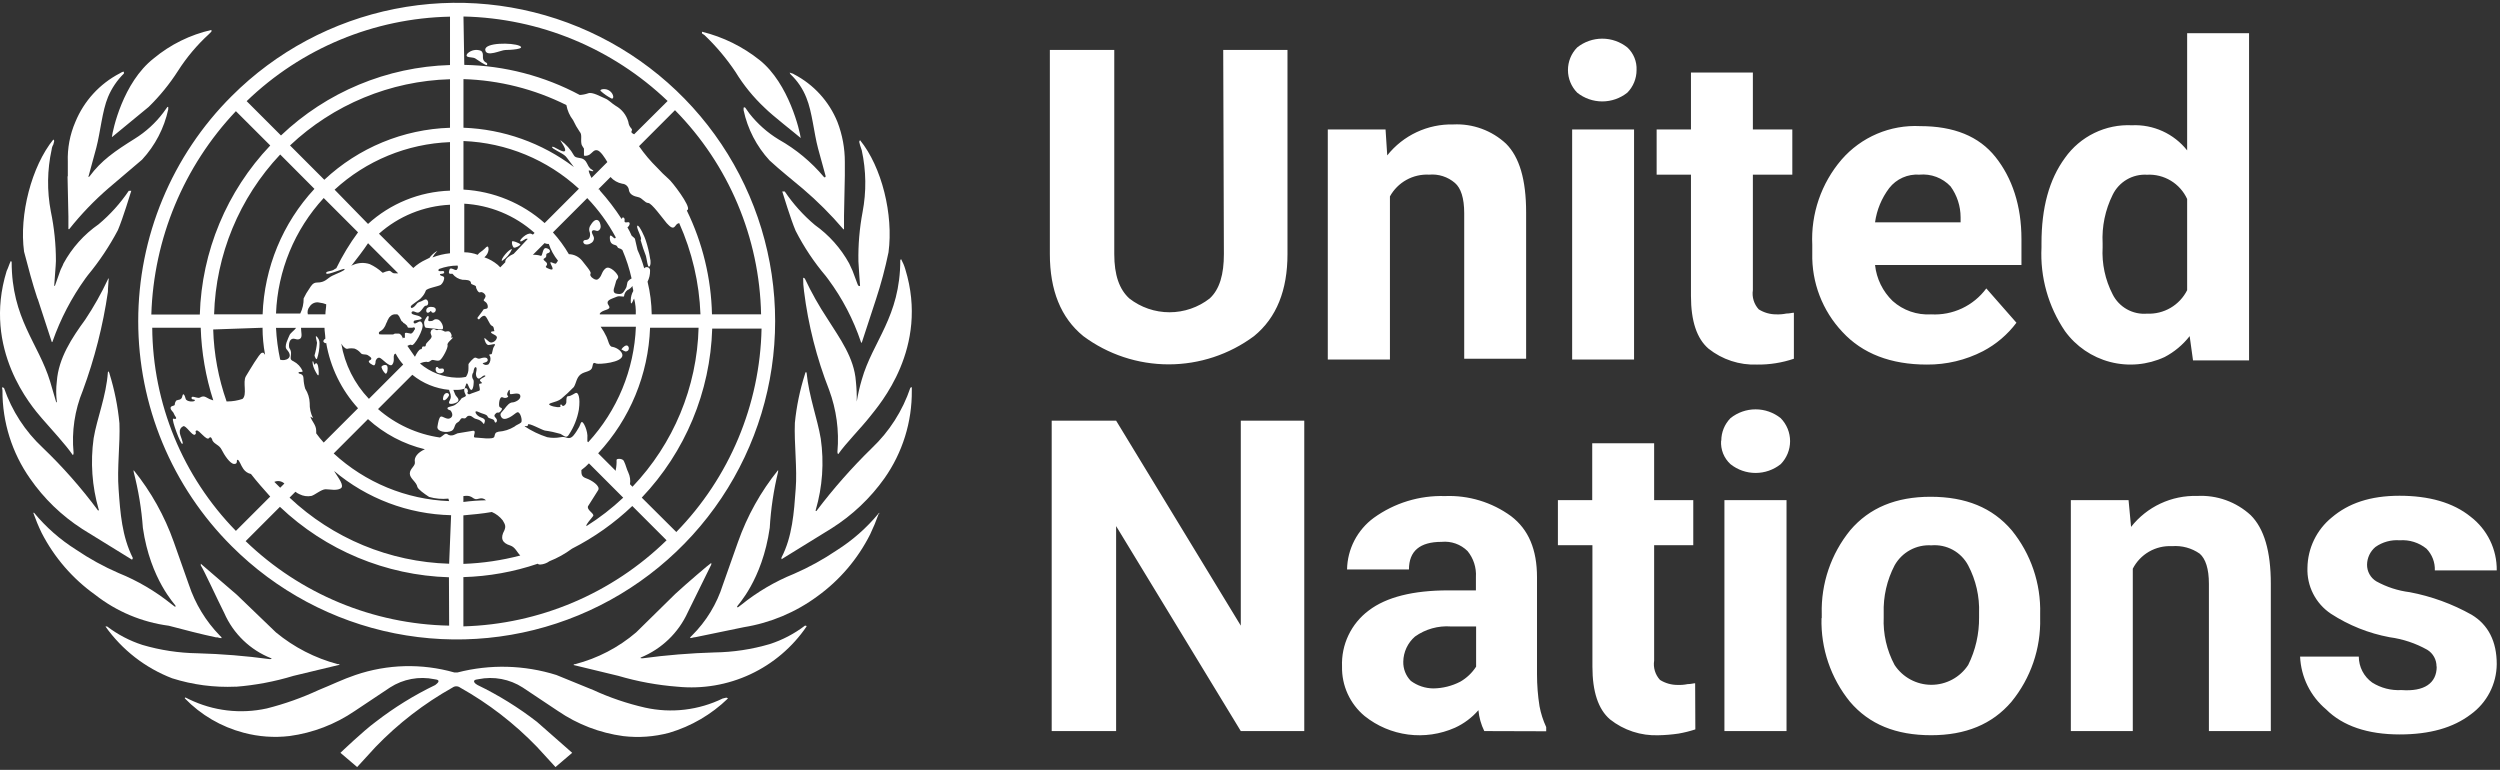 <svg width="578" height="178" viewBox="0 0 578 178" fill="none" xmlns="http://www.w3.org/2000/svg">
<rect x="0" y="0" width="578" height="178" fill="#333333" stroke="none"/>
<path d="M282.809 11.552H297.666V58.756C297.666 67.071 295.15 73.459 289.93 77.711C284.224 81.951 277.304 84.24 270.196 84.24C263.088 84.24 256.168 81.951 250.463 77.711C245.242 73.459 242.727 67.071 242.727 58.756V11.552H257.619V58.756C257.619 63.587 258.787 66.899 261.103 69.007C263.758 71.074 267.026 72.196 270.391 72.196C273.755 72.196 277.023 71.074 279.678 69.007C281.995 66.881 282.963 63.397 282.963 58.756L282.809 11.552ZM330.401 40.379C328.573 40.284 326.755 40.705 325.155 41.595C323.555 42.485 322.237 43.807 321.353 45.41V83.131H306.985V29.929H320.34L320.729 35.928C322.549 33.634 324.877 31.795 327.529 30.553C330.18 29.311 333.084 28.701 336.011 28.771C338.236 28.662 340.461 29 342.554 29.765C344.648 30.529 346.567 31.705 348.198 33.222C351.293 36.317 352.84 41.537 352.84 49.083V82.941H338.526V49.273C338.526 45.79 337.748 43.474 336.391 42.306C335.573 41.599 334.622 41.063 333.592 40.732C332.563 40.401 331.478 40.281 330.401 40.379ZM362.512 16.194C362.508 14.242 363.272 12.367 364.638 10.973C366.286 9.655 368.333 8.937 370.443 8.937C372.552 8.937 374.599 9.655 376.247 10.973C376.959 11.637 377.517 12.448 377.885 13.35C378.252 14.251 378.418 15.222 378.373 16.194C378.377 18.146 377.613 20.021 376.247 21.415C374.599 22.732 372.552 23.45 370.443 23.45C368.333 23.45 366.286 22.732 364.638 21.415C363.272 20.021 362.508 18.146 362.512 16.194ZM377.794 29.929V83.131H363.48V29.929H377.794ZM414.746 82.941C412.005 83.87 409.126 84.326 406.232 84.289C402.173 84.445 398.193 83.142 395.012 80.616C392.304 78.287 390.95 74.225 390.95 68.428V40.379H383.015V29.929H390.95V16.773H405.264V29.929H414.384V40.379H405.264V67.071C405.142 67.867 405.201 68.681 405.435 69.451C405.67 70.222 406.075 70.93 406.621 71.522C407.837 72.287 409.247 72.689 410.683 72.681C411.46 72.712 412.238 72.648 413 72.491C413.778 72.491 414.357 72.301 414.746 72.301V82.941ZM466.201 74.617C464.144 77.357 461.501 79.604 458.465 81.195C454.458 83.261 450.009 84.323 445.5 84.289C437.185 84.289 430.607 81.774 425.965 76.743C421.336 71.837 418.832 65.3 418.998 58.557V56.63C418.653 49.427 421.078 42.366 425.775 36.896C428.019 34.311 430.822 32.271 433.972 30.931C437.121 29.591 440.534 28.985 443.953 29.16C451.698 29.16 457.524 31.476 461.37 36.317C465.215 41.157 467.36 47.536 467.36 55.272V61.271H433.511C433.849 64.433 435.287 67.376 437.574 69.586C438.778 70.665 440.184 71.493 441.711 72.024C443.238 72.555 444.854 72.778 446.468 72.681C448.927 72.821 451.382 72.346 453.611 71.299C455.84 70.251 457.773 68.664 459.235 66.682L466.201 74.617ZM443.763 40.379C442.437 40.287 441.109 40.521 439.895 41.061C438.68 41.6 437.616 42.429 436.796 43.474C435.041 45.791 433.91 48.52 433.511 51.4H453.29V50.242C453.291 47.67 452.477 45.164 450.965 43.085C450.049 42.116 448.924 41.369 447.676 40.901C446.428 40.432 445.09 40.254 443.763 40.379ZM507.026 83.321L506.248 77.711C504.684 79.722 502.706 81.373 500.448 82.552C496.51 84.379 492.059 84.779 487.858 83.685C483.657 82.59 479.967 80.069 477.421 76.553C473.56 70.865 471.654 64.075 471.992 57.209V56.24C471.992 48.097 473.729 41.537 477.421 36.507C479.16 34.05 481.49 32.071 484.196 30.753C486.901 29.434 489.895 28.817 492.902 28.961C495.338 28.847 497.766 29.315 499.986 30.325C502.206 31.335 504.153 32.858 505.669 34.769V7.68H519.982V83.321H507.026ZM486.125 57.209C485.92 60.97 486.723 64.718 488.45 68.066C489.18 69.514 490.325 70.71 491.738 71.504C493.152 72.297 494.77 72.65 496.385 72.518C498.292 72.607 500.184 72.142 501.831 71.178C503.479 70.215 504.812 68.794 505.669 67.089V46.007C504.863 44.248 503.547 42.773 501.891 41.772C500.236 40.772 498.317 40.292 496.385 40.397C494.752 40.298 493.125 40.686 491.713 41.512C490.3 42.339 489.164 43.566 488.45 45.039C486.725 48.517 485.924 52.381 486.125 56.258V57.209ZM301.547 97.255V169.024H286.871L258.045 121.63V169.024H243.152V97.255H258.045L286.871 144.649V97.255H301.547ZM343.168 169.024C342.422 167.511 341.962 165.873 341.811 164.192C340.312 165.919 338.461 167.305 336.382 168.255C332.985 169.76 329.24 170.303 325.556 169.824C321.871 169.345 318.389 167.863 315.49 165.54C313.818 164.148 312.481 162.397 311.578 160.417C310.676 158.437 310.232 156.279 310.278 154.104C310.177 151.602 310.687 149.113 311.766 146.854C312.845 144.594 314.458 142.632 316.467 141.138C320.53 138.044 326.719 136.496 334.844 136.496H341.231V133.402C341.365 131.23 340.674 129.087 339.295 127.403C338.513 126.629 337.57 126.037 336.533 125.669C335.496 125.302 334.391 125.168 333.296 125.277C328.266 125.277 325.75 127.406 325.75 131.665H311.437C311.478 129.332 312.058 127.04 313.131 124.968C314.205 122.896 315.743 121.1 317.625 119.721C322.403 116.275 328.187 114.506 334.075 114.691C339.546 114.47 344.932 116.106 349.356 119.332C353.419 122.427 355.355 127.068 355.355 133.456V155.913C355.355 158.377 355.548 160.836 355.934 163.269C356.244 164.939 356.764 166.562 357.481 168.101V169.069L343.168 169.024ZM331.405 159.162C333.563 159.132 335.685 158.602 337.603 157.614C339.089 156.765 340.349 155.57 341.277 154.131V144.839H335.468C332.51 144.622 329.569 145.445 327.153 147.164C326.317 147.886 325.643 148.777 325.175 149.778C324.707 150.779 324.456 151.868 324.438 152.973C324.416 153.792 324.558 154.607 324.857 155.37C325.155 156.133 325.604 156.829 326.176 157.415C327.687 158.537 329.515 159.148 331.396 159.162H331.405ZM391.963 168.635C390.697 169.051 389.403 169.374 388.091 169.603C386.553 169.831 385.003 169.961 383.449 169.992C379.391 170.144 375.412 168.841 372.23 166.319C369.521 163.99 368.167 159.928 368.167 154.131V126.055H360.187V115.632H368.122V102.476H382.436V115.632H391.484V126.055H382.436V152.747C382.314 153.543 382.373 154.356 382.608 155.127C382.842 155.897 383.248 156.605 383.793 157.198C385.011 157.959 386.419 158.36 387.855 158.356C388.632 158.388 389.41 158.324 390.172 158.166C390.95 158.166 391.529 157.967 391.918 157.967L391.963 168.635ZM397.962 101.897C397.958 99.945 398.722 98.07 400.088 96.676C401.736 95.358 403.783 94.64 405.892 94.64C408.002 94.64 410.049 95.358 411.697 96.676C413.089 98.097 413.869 100.007 413.869 101.996C413.869 103.986 413.089 105.896 411.697 107.316C410.047 108.63 408.001 109.345 405.892 109.345C403.784 109.345 401.738 108.63 400.088 107.316C399.342 106.634 398.759 105.793 398.383 104.855C398.007 103.916 397.848 102.905 397.917 101.897H397.962ZM413.045 115.632V169.015H398.686V115.632H413.045ZM421.188 142.911V141.943C420.996 134.916 423.33 128.052 427.766 122.599C432.217 117.369 438.406 114.853 446.341 114.853C454.484 114.853 460.655 117.369 465.107 122.599C469.546 128.05 471.88 134.915 471.685 141.943V142.911C471.86 149.943 469.506 156.803 465.052 162.247C460.601 167.468 454.412 169.983 446.477 169.983C438.334 169.983 432.163 167.468 427.712 162.247C423.279 156.791 420.945 149.929 421.134 142.902L421.188 142.911ZM435.511 141.744V142.712C435.346 146.548 436.214 150.357 438.026 153.742C438.954 155.151 440.217 156.308 441.702 157.108C443.188 157.909 444.849 158.328 446.536 158.328C448.223 158.328 449.884 157.909 451.369 157.108C452.854 156.308 454.118 155.151 455.045 153.742C456.744 150.316 457.606 146.536 457.561 142.712V141.744C457.698 137.914 456.831 134.115 455.045 130.724C454.239 129.199 453.002 127.946 451.488 127.12C449.973 126.295 448.249 125.934 446.531 126.082C444.82 125.975 443.114 126.354 441.609 127.176C440.104 127.997 438.862 129.227 438.026 130.724C436.257 134.121 435.39 137.916 435.511 141.744ZM502.149 126.272C500.299 126.177 498.461 126.619 496.856 127.543C495.251 128.468 493.947 129.836 493.101 131.484V169.015H478.778V115.632H492.124L492.703 121.82C494.514 119.514 496.841 117.665 499.497 116.422C502.152 115.179 505.063 114.577 507.994 114.663C510.25 114.542 512.507 114.873 514.633 115.638C516.758 116.402 518.71 117.585 520.371 119.115C523.466 122.209 525.013 127.43 525.013 134.976V169.024H510.699V134.976C510.699 131.493 509.921 129.176 508.573 128.009C506.709 126.707 504.451 126.093 502.185 126.272H502.149ZM563.322 154.104C563.333 153.328 563.141 152.564 562.767 151.885C562.392 151.206 561.848 150.636 561.187 150.231C558.495 148.721 555.542 147.735 552.483 147.327C547.646 146.425 543.035 144.58 538.911 141.898C537.171 140.738 535.757 139.15 534.807 137.287C533.856 135.423 533.4 133.347 533.482 131.257C533.513 129.03 534.031 126.837 535 124.831C535.969 122.826 537.366 121.057 539.092 119.649C542.964 116.355 547.986 114.618 554.763 114.618C561.54 114.618 567.14 116.165 571.203 119.459C573.109 120.915 574.648 122.797 575.698 124.954C576.747 127.111 577.278 129.483 577.247 131.882H562.933C562.968 130.956 562.814 130.032 562.481 129.168C562.148 128.303 561.643 127.515 560.997 126.851C559.255 125.442 557.042 124.749 554.808 124.915C552.815 124.763 550.831 125.31 549.198 126.462C548.604 126.961 548.123 127.582 547.789 128.283C547.455 128.984 547.275 129.748 547.262 130.525C547.25 131.299 547.439 132.064 547.812 132.743C548.185 133.422 548.728 133.992 549.388 134.397C551.783 135.722 554.409 136.575 557.124 136.913C562.15 137.865 566.987 139.628 571.447 142.133C575.311 144.459 577.247 148.322 577.247 153.552C577.227 155.822 576.674 158.055 575.632 160.071C574.59 162.088 573.088 163.831 571.248 165.16C567.185 168.255 561.775 169.802 554.808 169.802C547.452 169.802 541.652 167.866 537.78 163.993C535.991 162.488 534.534 160.627 533.501 158.529C532.469 156.431 531.883 154.142 531.781 151.806H545.353C545.357 152.979 545.64 154.134 546.178 155.177C546.716 156.22 547.494 157.12 548.447 157.804C550.47 159.076 552.839 159.683 555.224 159.542C560.445 159.931 563.367 157.994 563.367 154.113L563.322 154.104Z" fill="white"/>
<path d="M167.125 161.474C161.542 164.205 155.195 164.955 149.129 163.601C145.003 162.659 140.986 161.295 137.141 159.529L128.626 156.055C121.221 153.734 113.314 153.53 105.798 155.467H105.02C97.528 153.336 89.565 153.541 82.192 156.055C79.297 157.023 76.583 158.371 73.687 159.529C69.83 161.322 65.814 162.749 61.69 163.791C55.626 165.128 49.288 164.379 43.703 161.664L42.924 161.275C42.734 161.275 42.734 161.275 42.734 161.465C46.45 165.299 51.143 168.043 56.306 169.4C59.772 170.33 63.383 170.591 66.947 170.17C72.36 169.438 77.528 167.452 82.039 164.37L90.182 158.941C93.215 156.99 96.892 156.304 100.424 157.032C102.36 157.222 100.813 158.19 100.623 158.38C95.746 160.727 91.131 163.58 86.852 166.894C83.948 169.02 78.709 174.051 78.709 174.051L82.572 177.345L86.834 172.694C92.063 167.271 98.059 162.643 104.631 158.959C104.883 158.774 105.187 158.674 105.5 158.674C105.812 158.674 106.117 158.774 106.368 158.959C112.94 162.643 118.936 167.271 124.166 172.694L128.427 177.345L132.291 174.051L124.148 166.894C119.88 163.583 115.277 160.729 110.413 158.38C110.024 158.19 108.676 157.222 110.612 157.032C114.15 156.308 117.83 157 120.863 158.959L129.006 164.388C133.514 167.47 138.679 169.456 144.089 170.188C147.653 170.609 151.264 170.348 154.73 169.419C159.827 167.907 164.484 165.184 168.302 161.483C168.197 161.379 168.06 161.312 167.913 161.293L167.143 161.483M186.099 144.654C183.646 146.526 180.892 147.967 177.956 148.916C173.808 150.135 169.512 150.784 165.189 150.843C159.623 151.007 154.069 151.46 148.55 152.2C148.161 152.2 147.971 152.2 148.161 152.01C152.979 150.037 156.862 146.299 159.018 141.56L164.447 130.53V130.15C164.067 130.34 158.647 134.982 156.132 137.307L147.084 146.201C142.998 149.698 138.167 152.214 132.96 153.557H132.77L132.58 153.747L142.949 156.254C147.426 157.575 152.03 158.418 156.684 158.769C162.443 159.335 168.248 158.341 173.49 155.891C178.732 153.441 183.219 149.625 186.479 144.844C186.479 144.645 186.289 144.645 186.09 144.645M203.118 118.723C200.364 122.053 197.099 124.927 193.446 127.237C190.33 129.347 187.026 131.165 183.575 132.666C179.181 134.441 175.074 136.856 171.387 139.832L170.618 140.411C170.419 140.411 170.419 140.411 170.419 140.212C170.419 140.013 176.228 134.222 177.965 122.034C178.218 117.663 178.866 113.323 179.901 109.068V108.679C175.885 113.659 172.746 119.285 170.618 125.319L167.134 135.181C165.739 139.625 163.283 143.662 159.978 146.943L159.588 147.323V147.522C159.978 147.522 160.358 147.323 160.747 147.323L171.966 145.007C178.132 144.014 183.97 141.56 188.994 137.85C194.147 134.126 198.327 129.217 201.182 123.536C201.908 122.021 202.554 120.468 203.118 118.885C203.498 118.505 203.308 118.505 203.118 118.695M210.465 89.678C208.678 94.975 205.625 99.755 201.571 103.603C196.96 108.103 192.692 112.943 188.804 118.08C188.804 118.27 188.415 118.08 188.605 117.89C190.157 112.552 190.552 106.944 189.763 101.441C188.994 96.799 187.049 91.769 186.479 86.159L186.289 85.969C186.289 86.159 186.09 86.349 186.09 86.548C184.927 90.196 184.151 93.957 183.774 97.767C183.575 102.409 184.353 108.408 183.964 113.049C183.575 118.478 183.185 124.079 180.679 128.911V129.3L192.279 122.143C197.057 119.125 201.2 115.203 204.475 110.597C208.664 104.658 210.88 97.552 210.809 90.285V89.507C210.661 89.529 210.525 89.599 210.42 89.706" fill="white"/>
<path d="M198.076 92.806C198.109 91.256 198.043 89.705 197.877 88.164C197.497 82.735 194.204 78.293 191.299 73.687C189.336 70.724 187.591 67.621 186.079 64.404C185.974 64.299 185.837 64.232 185.69 64.214C185.674 65.249 185.741 66.284 185.889 67.308C186.864 75.129 188.812 82.798 191.689 90.136C193.379 94.695 194.038 99.571 193.616 104.414C193.616 104.803 193.616 104.803 193.806 104.993C195.552 102.478 199.035 98.995 201.162 96.289C203.288 93.584 214.896 80.428 209.305 62.241C209.068 61.433 208.743 60.654 208.337 59.916L208.147 60.115C208.147 73.262 201.759 78.881 199.244 87.775C198.756 89.427 198.369 91.107 198.085 92.806M198.275 65.725L197.117 62.621L196.33 60.911C194.39 57.389 191.681 54.349 188.404 52.017C185.734 49.771 183.389 47.164 181.437 44.272H180.858C181.048 44.851 182.794 50.66 183.953 53.365C185.864 57.106 188.202 60.613 190.919 63.816L191.498 64.585C194.758 68.985 197.304 73.87 199.044 79.062C199.044 79.112 199.064 79.16 199.1 79.196C199.136 79.232 199.184 79.252 199.234 79.252L202.528 69.19C203.7 65.629 204.666 62.004 205.423 58.333C206.59 49.629 203.876 38.599 198.845 32.41C198.741 32.515 198.674 32.652 198.655 32.799L198.845 33.568L199.234 34.736C200.265 39.445 200.33 44.314 199.424 49.049C198.716 52.81 198.394 56.633 198.465 60.459C198.465 61.038 198.845 65.888 198.845 66.069C198.845 66.25 198.655 66.069 198.465 66.069M182.758 17.164C184.369 18.68 185.623 20.534 186.432 22.593C187.789 25.878 188.169 30.736 189.146 34.355L190.892 40.734C190.892 40.933 190.693 41.123 190.503 40.933C187.567 37.435 184.024 34.496 180.044 32.256C177.446 30.679 175.154 28.647 173.276 26.258L172.308 24.9C172.283 24.874 172.252 24.854 172.219 24.84C172.185 24.825 172.15 24.818 172.113 24.818C172.077 24.818 172.041 24.825 172.008 24.84C171.974 24.854 171.944 24.874 171.919 24.9V25.479C172.844 29.816 174.915 33.825 177.918 37.088C180.433 39.413 183.138 41.54 185.654 43.666C188.988 46.513 192.095 49.617 194.946 52.949C194.946 52.949 195.136 53.148 195.136 52.949V49.855L195.326 40.571V37.477C195.338 34.303 194.758 31.155 193.616 28.194C191.684 23.435 188.116 19.523 183.554 17.164C183.364 16.974 182.975 16.974 182.586 16.775C182.6 16.926 182.671 17.065 182.785 17.164M162.88 8.116C165.573 10.683 167.977 13.538 170.046 16.63C171.916 19.695 174.192 22.492 176.814 24.945C178.551 26.692 183.781 30.754 185.129 31.913C184.939 30.365 182.414 19.336 175.656 13.916C171.733 10.782 167.176 8.537 162.301 7.338V7.727L162.88 8.116ZM54.531 158.775C59.048 158.422 63.514 157.579 67.849 156.259L78.3 153.744H78.49C78.49 153.719 78.485 153.694 78.475 153.671C78.466 153.648 78.452 153.627 78.434 153.61C78.416 153.592 78.396 153.578 78.373 153.568C78.35 153.559 78.325 153.554 78.3 153.554H78.101C72.853 152.167 67.969 149.657 63.787 146.198L54.739 137.494L46.424 130.337V130.726C47.193 131.884 50.097 138.272 51.853 141.746C53.948 146.528 57.852 150.286 62.71 152.197C62.9 152.387 62.71 152.387 62.321 152.387C56.803 151.642 51.248 151.192 45.682 151.039C41.358 150.976 37.063 150.325 32.915 149.102C29.98 148.152 27.227 146.711 24.772 144.841H24.383C28.23 150.266 33.594 154.433 39.801 156.82C44.55 158.327 49.527 158.982 54.504 158.757M50.052 147.338C50.441 147.338 50.631 147.537 51.21 147.537V147.338L50.83 146.958C47.587 143.628 45.14 139.607 43.673 135.196L40.19 125.333C38.059 119.3 34.917 113.673 30.898 108.694V109.083C32.003 113.331 32.718 117.671 33.033 122.049C34.77 134.037 40.579 139.846 40.579 140.036C40.579 140.226 40.579 140.425 40.38 140.226L39.611 139.647C35.92 136.678 31.814 134.267 27.423 132.49C23.971 130.993 20.666 129.175 17.552 127.061C13.897 124.758 10.632 121.887 7.88 118.556H7.69C8.25 120.138 8.896 121.687 9.626 123.198C12.548 128.89 16.793 133.799 22.004 137.512C26.933 141.38 32.811 143.852 39.023 144.669C42.705 145.637 46.379 146.605 50.052 147.383M18.909 122.239L30.518 129.396C30.622 129.291 30.689 129.154 30.708 129.007C28.192 123.976 27.803 118.565 27.423 113.146C27.034 108.305 27.803 102.505 27.613 97.864C27.246 93.98 26.479 90.144 25.324 86.418C25.324 86.228 25.134 86.038 25.134 85.839L24.944 86.038C24.555 91.647 22.429 96.678 21.651 101.32C20.88 106.821 21.275 112.422 22.809 117.76C23.008 117.959 22.619 118.149 22.619 117.959C18.779 112.782 14.508 107.939 9.852 103.482C5.806 99.701 2.749 94.985 0.949 89.747C0.848 89.64 0.715 89.57 0.569 89.548C0.37 89.548 0.569 89.937 0.569 90.326C0.543 97.594 2.772 104.691 6.948 110.639C10.147 115.258 14.223 119.203 18.945 122.248M16.819 105.22C17.009 105.03 17.009 105.03 17.009 104.64C16.542 99.767 17.272 94.853 19.135 90.326C21.863 82.941 23.81 75.29 24.944 67.498C24.944 66.53 25.134 64.784 25.134 64.404C24.944 64.404 24.944 64.404 24.944 64.594C23.434 67.817 21.686 70.923 19.714 73.886C16.62 78.139 13.526 82.78 13.137 88.2C12.947 89.742 12.947 91.3 13.137 92.842C13.137 92.892 13.117 92.941 13.081 92.976C13.045 93.012 12.997 93.032 12.947 93.032V92.842L11.589 88.2C8.875 79.297 2.695 73.723 2.695 60.531L2.496 60.341C2.116 61.11 1.917 61.889 1.537 62.658C-4.082 80.844 7.337 94 9.68 96.714C12.024 99.429 15.109 102.704 16.837 105.22M8.694 69.028L11.979 79.089C12.003 79.089 12.028 79.084 12.051 79.074C12.074 79.065 12.095 79.051 12.113 79.033C12.13 79.016 12.144 78.995 12.154 78.972C12.164 78.948 12.168 78.924 12.168 78.899C13.984 73.74 16.525 68.865 19.714 64.422L20.294 63.644C22.969 60.412 25.303 56.913 27.26 53.203C28.419 50.488 30.165 44.688 30.355 44.109H29.776C27.826 47 25.481 49.604 22.809 51.845C19.421 54.198 16.632 57.313 14.666 60.938C14.476 61.518 14.087 62.097 13.897 62.676L12.739 65.969C12.739 65.969 12.539 66.358 12.539 65.969C12.539 65.58 12.928 61.129 12.928 60.359C12.932 56.505 12.537 52.66 11.752 48.887C10.846 44.152 10.91 39.282 11.942 34.573C11.982 34.162 12.115 33.766 12.331 33.414C12.331 33.224 12.521 32.835 12.521 32.636C12.521 32.437 12.521 32.446 12.331 32.256C7.301 38.445 4.396 49.665 5.563 58.179C6.523 61.852 7.491 65.526 8.658 69.037M15.616 40.789L15.815 50.081V52.976H16.005C18.734 49.542 21.778 46.37 25.098 43.503L32.834 36.925C35.86 33.659 37.953 29.641 38.896 25.289V24.719H38.706L37.738 26.067C35.932 28.454 33.702 30.488 31.16 32.066C26.518 34.971 23.424 37.097 20.71 40.77C20.52 40.97 20.321 40.97 20.52 40.581L22.257 34.193C23.225 30.519 23.614 25.688 24.971 22.43C25.825 20.396 27.073 18.55 28.645 17.001V16.576C28.256 16.576 28.066 16.766 27.677 16.965C23.041 19.376 19.409 23.351 17.425 28.185C16.159 31.11 15.562 34.282 15.679 37.468V40.752M25.939 31.659L34.372 24.719C36.94 22.211 39.213 19.418 41.149 16.395C43.151 13.258 45.557 10.399 48.306 7.89L48.885 7.302V6.922C43.98 8.031 39.407 10.285 35.539 13.5C28.373 19.11 26.057 30.13 25.867 31.677M103.67 91.675C104.249 90.897 102.892 90.317 102.503 91.675C102.114 93.032 103.091 92.643 103.67 91.675ZM118.373 57.627C117.794 57.428 115.659 59.943 116.048 60.341C117.064 59.675 117.87 58.733 118.373 57.627ZM118.762 57.238C119.142 57.428 120.499 56.659 120.309 56.46C120.119 56.261 118.373 55.492 118.373 55.881C118.344 56.121 118.363 56.366 118.43 56.599C118.497 56.832 118.61 57.049 118.762 57.238ZM144.875 81.224C145.653 81.034 145.454 79.867 144.875 79.867C144.295 79.867 143.517 80.835 143.716 80.835C143.915 80.835 144.485 81.414 144.875 81.224ZM135.392 55.483C134.813 55.483 134.623 56.071 135.202 56.451C135.428 56.522 135.668 56.542 135.902 56.509C136.137 56.476 136.362 56.391 136.559 56.261C136.784 56.16 136.975 55.998 137.111 55.793C137.247 55.588 137.323 55.349 137.329 55.103C137.329 54.514 136.559 53.745 136.939 53.356C137.319 52.967 137.908 53.555 138.297 53.356C138.475 53.266 138.623 53.127 138.726 52.956C138.828 52.785 138.88 52.588 138.876 52.388C138.876 52.008 138.686 50.841 137.908 50.841C137.129 50.841 136.36 52.388 136.36 52.388C136.266 52.602 136.218 52.833 136.218 53.067C136.218 53.3 136.266 53.532 136.36 53.745C136.559 54.514 136.36 55.483 135.392 55.483Z" fill="white"/>
<path d="M148.159 55.66C148.488 56.841 148.878 58.003 149.326 59.144C149.516 59.723 149.715 61.858 150.095 61.659C150.475 61.46 150.484 60.302 150.294 59.723C150.085 58.344 149.761 56.985 149.326 55.66C149.127 54.882 147.779 51.987 147.39 52.177C147.001 52.367 147.969 54.113 148.159 54.891C148.349 55.669 147.969 55.28 148.159 55.669M141.391 22.78C141.97 22.97 141.97 21.812 141.002 21.043C140.034 20.273 138.487 20.653 138.876 21.043C139.636 21.728 140.481 22.312 141.391 22.78ZM112.374 14.465C111.017 13.687 112.184 12.528 111.216 11.75C110.698 11.545 110.133 11.49 109.585 11.592C109.038 11.695 108.53 11.95 108.122 12.329C107.154 13.496 109.28 13.107 109.859 13.496C110.438 13.886 112.374 15.234 112.573 15.044C112.61 14.996 112.634 14.94 112.643 14.881C112.653 14.822 112.649 14.761 112.63 14.704C112.611 14.648 112.579 14.596 112.536 14.554C112.493 14.512 112.441 14.482 112.383 14.465M120.119 10.592C118.382 9.814 111.976 9.814 112.193 11.56C112.411 13.306 115.867 11.56 116.835 11.56C117.803 11.56 121.667 11.361 120.119 10.592ZM102.503 85.256C102.123 85.066 101.544 85.446 101.345 85.066C101.146 84.686 100.766 84.867 100.766 85.066C100.711 85.23 100.699 85.406 100.733 85.576C100.766 85.745 100.843 85.903 100.956 86.034C101.172 86.218 101.446 86.319 101.73 86.319C102.013 86.319 102.287 86.218 102.503 86.034C102.6 85.928 102.653 85.789 102.653 85.645C102.653 85.501 102.6 85.363 102.503 85.256ZM98.83 72.299C99.409 72.299 99.409 71.91 99.608 71.91C99.807 71.91 99.608 72.299 100.187 72.299C100.766 72.299 101.345 70.942 99.608 70.942C98.251 70.942 98.441 72.299 98.83 72.299ZM101.155 73.847C100.187 73.648 100.377 74.227 99.608 74.227C98.441 74.426 99.409 73.458 99.029 73.069C98.83 72.879 98.251 73.847 98.061 74.426C98.061 74.815 98.061 75.584 98.441 75.774L102.123 76.163C102.892 76.163 102.123 74.037 101.155 73.847ZM89.157 86.414C89.546 86.414 89.737 85.256 89.546 84.677C89.356 84.098 88.189 84.487 88.189 84.867C88.347 85.469 88.685 86.009 89.157 86.414ZM73.686 86.414C73.686 86.034 73.686 84.487 73.296 84.098C72.907 83.709 72.907 84.288 72.717 84.288C72.527 84.288 72.518 83.519 72.328 83.519C72.138 83.519 72.328 84.677 72.717 85.446C73.106 86.215 73.686 87.383 73.686 86.414ZM73.296 82.94C73.677 81.818 73.872 80.641 73.876 79.457C73.897 79.125 73.839 78.793 73.705 78.489C73.571 78.185 73.366 77.918 73.106 77.71C72.907 77.71 73.106 78.289 73.296 79.257C73.195 80.242 73.001 81.214 72.717 82.162C72.717 82.352 73.106 83.32 73.296 82.94Z" fill="white"/>
<path d="M53.562 126.271C63.853 136.568 76.966 143.581 91.244 146.424C105.521 149.268 120.321 147.812 133.771 142.243C147.222 136.674 158.718 127.241 166.807 115.137C174.895 103.034 179.213 88.803 179.213 74.245C179.213 59.687 174.895 45.456 166.807 33.353C158.718 21.249 147.222 11.816 133.771 6.247C120.321 0.678 105.521 -0.777 91.244 2.066C76.966 4.909 63.853 11.922 53.562 22.219C46.714 29.042 41.281 37.15 37.573 46.078C33.865 55.006 31.957 64.578 31.957 74.245C31.957 83.912 33.865 93.484 37.573 102.412C41.281 111.34 46.714 119.448 53.562 126.271ZM35.186 75.774H46.405C46.584 81.483 47.561 87.139 49.31 92.576C48.695 92.397 48.107 92.136 47.563 91.798C46.794 91.409 46.215 91.988 46.016 91.988C45.247 91.988 44.279 91.409 44.279 91.988C44.279 92.567 45.048 92.187 45.048 92.576C45.048 92.965 43.112 92.956 42.922 92.187C42.732 91.418 42.343 90.64 42.153 91.608C41.963 92.576 41.184 92.377 40.795 92.576C40.555 92.839 40.417 93.179 40.406 93.535C40.406 93.924 39.438 93.734 39.438 94.314C39.438 94.893 40.017 95.092 40.216 95.671C40.416 96.25 40.986 96.639 40.605 96.829C40.225 97.019 40.406 96.639 40.017 96.829C39.628 97.019 41.764 102.828 42.153 102.629C42.542 102.43 41.565 100.701 41.565 99.914C41.531 99.635 41.589 99.351 41.729 99.107C41.869 98.863 42.084 98.67 42.343 98.557C42.922 98.177 44.469 100.882 45.057 100.493C45.645 100.104 44.867 99.724 45.446 99.525C46.025 99.326 47.771 102.041 48.35 101.271C48.74 100.692 49.12 101.651 49.12 101.851C49.699 102.819 50.667 102.819 51.246 103.977C51.825 105.135 53.182 107.27 54.15 107.27C55.118 107.27 54.539 106.302 54.928 106.302C55.317 106.302 55.697 107.65 56.276 108.428C56.688 109.025 57.313 109.44 58.023 109.587C59.371 111.333 60.927 113.07 62.474 114.807L54.539 122.742C42.242 110.156 35.307 93.289 35.195 75.693M99.227 59.642L98.449 60.031C97.386 60.513 96.409 61.164 95.554 61.958L87.618 54.032C92.164 49.985 97.961 47.621 104.041 47.336V58.556C102.649 58.696 101.283 59.022 99.978 59.524C100.292 58.958 100.682 58.438 101.136 57.977C100.375 58.416 99.716 59.011 99.2 59.723M93.183 78.1V78.489C93.183 78.1 92.993 77.909 92.794 77.52C92.604 77.321 92.414 77.131 92.215 77.131H91.283L90.903 77.321H88.189C87.808 77.321 87.609 77.321 87.609 77.131C87.419 76.362 88.578 76.941 89.356 74.616C89.546 74.426 89.546 74.037 89.736 73.847L89.935 73.458L90.125 73.259L90.315 73.069C90.468 72.921 90.653 72.81 90.854 72.742C91.056 72.675 91.271 72.654 91.482 72.68H91.871L92.251 73.069L92.83 74.227C93.029 74.426 93.219 74.426 93.219 74.616C93.511 74.761 93.775 74.957 93.997 75.195L94.187 75.394V75.584C94.377 75.774 94.377 75.774 94.576 75.774H95.346C95.734 75.584 95.734 75.774 95.934 75.774V75.973C95.934 76.163 95.934 76.163 95.734 76.362C95.734 76.552 95.544 76.552 95.544 76.742C95.346 76.941 95.156 77.131 94.966 77.131C94.639 77.087 94.316 77.024 93.997 76.941C93.798 76.941 93.608 76.941 93.608 77.131V78.1M72.373 96.675C71.825 95.598 71.56 94.399 71.604 93.192C71.565 92.008 71.205 90.857 70.563 89.862C70.337 89.109 70.207 88.331 70.174 87.546C70.174 86.188 69.016 86.578 69.016 86.188C69.016 85.799 69.975 86.188 69.975 85.799C69.551 84.819 68.799 84.016 67.849 83.528C66.881 83.139 67.27 82.56 67.27 81.981C67.311 81.71 67.298 81.434 67.232 81.168C67.165 80.902 67.045 80.653 66.881 80.434C66.691 79.656 66.881 78.299 67.849 78.299C68.238 78.299 68.817 78.688 69.396 78.299C69.975 77.909 69.595 76.751 69.595 75.783H75.024C75.024 76.561 75.223 77.529 75.223 78.299C74.834 78.498 74.644 78.887 74.834 79.077C75.024 79.267 75.223 79.466 75.413 79.267C76.371 84.907 78.927 90.154 82.778 94.386L74.843 102.321C74.218 101.648 73.638 100.935 73.106 100.186V99.607C73.106 98.258 72.138 97.48 71.749 96.322M64.782 83.166C64.26 80.745 63.937 78.284 63.813 75.81H68.455C68.075 76.398 67.107 76.978 66.908 77.557C66.709 78.136 65.56 80.072 66.329 80.841C68.075 82.777 65.94 83.555 64.782 83.166ZM65.75 111.794L64.782 112.762L63.424 111.414C63.806 111.239 64.231 111.181 64.645 111.249C65.059 111.317 65.444 111.507 65.75 111.794ZM77.747 62.03C77.548 62.03 77.548 62.229 77.358 62.229C76.779 62.808 75.232 62.609 75.422 63.197C75.612 63.785 79.683 61.84 79.683 62.229C79.683 62.618 77.937 63.197 76.779 63.776C75.621 64.356 75.232 65.324 73.296 65.324C72.328 65.324 71.939 66.093 71.558 66.672C71.035 67.403 70.58 68.182 70.201 68.997C70.221 70.204 69.955 71.397 69.423 72.481H63.813C64.205 62.554 68.115 53.09 74.843 45.78L82.778 53.715C80.847 56.325 79.163 59.109 77.747 62.03ZM85.094 56.23L92.061 63.197H91.283C90.514 63.197 90.514 62.609 89.935 62.609C88.768 62.808 88.578 63.197 88.388 62.998C87.526 62.206 86.546 61.553 85.483 61.062C84.213 60.642 82.831 60.714 81.611 61.261C81.421 61.261 81.421 61.451 81.231 61.451C82.579 59.714 83.945 57.968 85.094 56.23ZM75.422 70.354C75.422 71.124 75.232 71.902 75.232 72.671H71.169C71.091 72.371 71.086 72.057 71.153 71.755C71.221 71.453 71.36 71.171 71.558 70.933C71.787 70.542 72.136 70.236 72.554 70.061C72.972 69.886 73.436 69.853 73.875 69.965C74.406 70.022 74.927 70.153 75.422 70.354ZM78.905 79.448L79.294 80.027C79.683 80.416 80.064 80.796 80.453 80.606C80.964 80.51 81.489 80.51 82 80.606C82.525 80.813 82.991 81.145 83.357 81.574C83.746 82.153 84.515 81.764 85.094 82.153C85.673 82.542 86.252 82.931 85.483 83.311C84.714 83.691 86.252 84.478 86.451 84.478C86.65 84.478 86.84 84.089 86.84 83.51C86.84 83.311 87.22 82.542 87.808 82.732C88.397 82.922 90.125 85.057 90.704 84.279C91.283 83.501 90.903 82.542 91.093 82.153C91.099 82.052 91.142 81.957 91.214 81.885C91.286 81.813 91.381 81.77 91.482 81.764C91.948 82.675 92.532 83.521 93.219 84.279L85.293 92.214C81.936 88.693 79.711 84.246 78.905 79.448ZM85.094 51.779L77.358 43.853C84.665 37.136 94.123 33.239 104.041 32.859V44.079C96.986 44.306 90.246 47.05 85.04 51.815M74.979 41.564L67.053 33.629C77.086 24.16 90.25 18.711 104.041 18.319V29.539C93.23 29.884 82.914 34.148 75.015 41.536M72.698 43.663C65.352 51.58 61.1 61.877 60.719 72.671H49.5C49.89 58.896 55.329 45.745 64.782 35.719L72.698 43.663ZM60.701 75.774C60.705 77.853 60.899 79.928 61.28 81.972C61.09 81.972 61.09 81.384 60.511 81.583C59.932 81.782 57.797 85.447 56.837 87.012C56.059 88.36 57.218 91.264 56.059 92.233C54.938 92.614 53.761 92.81 52.576 92.812H52.386C50.5 87.459 49.456 81.845 49.291 76.172L60.701 75.774ZM103.841 144.648C86.256 144.304 69.45 137.326 56.792 125.113L64.718 117.178C75.296 127.231 89.21 133.03 103.796 133.464L103.841 144.648ZM103.841 130.334C90.087 129.926 76.959 124.489 66.944 115.052L68.301 113.694C68.594 113.934 68.92 114.129 69.269 114.273C70.106 114.699 71.061 114.836 71.984 114.663C72.762 114.473 74.309 113.115 75.277 113.115C76.245 113.115 77.793 113.504 78.761 112.925C79.729 112.346 78.172 110.41 77.593 109.442C77.403 109.243 77.403 109.053 77.213 108.863C84.807 115.269 94.362 118.886 104.294 119.114L103.841 130.334ZM103.841 115.857C93.917 115.472 84.455 111.565 77.15 104.836L85.076 96.901C88.805 100.294 93.33 102.691 98.232 103.868C96.495 104.637 95.716 105.795 95.915 106.764C96.115 107.732 94.748 108.311 94.748 109.478C94.748 110.645 96.296 111.414 96.495 112.572C96.685 113.152 98.042 114.12 99.209 114.889C100.654 115.302 102.165 115.434 103.661 115.278L103.841 115.857ZM103.452 100.385C102.873 99.996 102.484 100.774 101.715 101.154C96.41 100.385 91.44 98.101 87.401 94.576L95.327 86.65C97.757 88.631 100.72 89.844 103.841 90.133C103.841 90.513 104.231 90.902 104.231 91.681C104.231 92.459 103.651 92.839 103.841 93.228C104.031 93.617 105.778 93.228 105.968 92.649C106.158 92.07 105.389 91.681 105.199 91.102C105 90.712 105 90.513 104.81 90.133H105.389C105.978 90.166 106.568 90.099 107.135 89.934C107.235 89.928 107.329 89.884 107.399 89.812C107.47 89.741 107.511 89.645 107.515 89.545C107.515 89.355 107.714 89.165 107.714 88.966C107.714 88.767 107.904 88.776 107.904 88.586L108.103 88.776C108.293 89.165 108.682 90.323 109.062 90.133C109.442 89.943 109.65 88.197 109.451 87.808C109.262 87.558 109.159 87.253 109.159 86.939C109.159 86.626 109.262 86.321 109.451 86.071C109.451 85.872 109.65 84.714 110.03 84.904C110.41 85.094 110.03 86.071 110.03 86.451C110.03 87.039 110.419 87.808 110.998 87.419C111.387 87.229 111.777 86.65 112.166 86.84C112.555 87.03 111.197 87.419 110.998 87.808C110.799 88.197 111.577 88.387 111.387 88.586C111.197 88.785 110.998 88.586 110.808 88.776C110.618 88.966 111.197 90.133 110.808 90.323C110.419 90.513 109.062 90.902 108.682 91.102C108.302 91.3 107.904 90.902 108.103 90.712C108.302 90.522 108.103 89.744 107.714 89.744C107.325 89.744 107.325 89.934 107.325 90.323C107.325 90.712 107.714 91.291 107.714 91.481C107.714 91.671 107.135 91.871 106.746 92.061C106.335 92.671 105.809 93.196 105.199 93.608C104.62 93.997 103.452 93.997 103.452 94.386C103.452 94.775 104.041 94.775 104.231 94.965C104.62 95.544 104.81 96.322 104.041 96.711C103.271 97.1 102.294 96.123 101.905 96.322C101.516 96.521 101.326 97.48 101.136 98.638C100.946 99.797 103.262 100.186 104.421 99.607C105.199 99.227 105 98.059 105.778 97.67C106.556 97.281 106.357 96.512 107.135 96.711C107.913 96.91 107.714 96.123 108.483 96.123C109.252 96.123 109.261 96.711 110.229 96.901C111.777 97.29 111.777 98.448 111.967 97.869C112.157 97.29 112.356 96.901 111.197 96.512C110.039 96.123 109.451 94.775 110.419 95.164C111.577 95.743 112.546 95.743 112.745 96.322C112.944 96.901 114.093 96.711 114.292 97.29C114.482 98.258 115.26 97.29 114.681 96.711C114.102 96.132 114.292 95.933 114.681 95.544C115.07 95.155 115.26 95.743 115.839 94.965C116.418 94.187 115.64 94.386 115.45 93.997C115.26 93.608 115.45 91.481 116.228 91.871C117.006 92.26 117.775 91.681 117.386 91.481C116.997 91.282 117.576 90.133 117.775 90.133C117.974 90.133 117.775 90.902 117.965 91.102C118.155 91.3 120.092 90.513 120.291 91.481C120.49 92.45 118.933 93.029 118.544 93.029C117.775 93.029 117.187 93.807 116.608 94.576C116.029 95.345 115.45 95.544 115.839 96.322C116.228 97.1 116.997 96.901 117.775 96.512C118.553 96.123 119.123 95.544 119.513 95.354C120.291 94.965 120.87 97.29 120.481 97.67C120.092 98.05 119.322 98.258 118.933 98.638C117.82 99.316 116.56 99.716 115.26 99.806C114.482 99.996 114.482 100.186 114.292 100.964C114.102 101.742 110.618 101.154 109.84 101.154C109.062 101.154 110.419 99.417 109.261 99.607L105.778 100.186C105.588 100.186 104.421 101.154 103.452 100.385ZM113.713 118.372C114.701 118.796 115.566 119.462 116.228 120.308C116.807 121.277 116.997 121.666 116.608 122.634C115.64 124.371 116.029 125.529 117.965 126.117C119.123 126.497 119.513 127.665 120.291 128.434C115.991 129.564 111.578 130.213 107.135 130.37V119.15C109.261 118.951 111.577 118.761 113.713 118.372ZM107.135 116.056V114.699C109.65 114.31 109.062 115.857 110.808 115.278C111.077 115.192 111.364 115.183 111.638 115.251C111.911 115.32 112.16 115.464 112.356 115.667C110.609 115.697 108.866 115.827 107.135 116.056ZM107.135 144.874V133.428C112.988 133.262 118.783 132.219 124.326 130.334C124.402 130.407 124.494 130.462 124.594 130.494C124.694 130.527 124.8 130.537 124.905 130.524C125.673 130.475 126.41 130.208 127.031 129.755C128.891 129.018 130.646 128.042 132.252 126.85C137.352 124.258 142.046 120.935 146.186 116.988L154.112 124.914C141.503 137.221 124.721 144.328 107.108 144.82M138.441 43.645L141.155 40.93C141.864 41.732 142.818 42.277 143.87 42.477C144.271 42.503 144.65 42.674 144.935 42.959C145.22 43.244 145.391 43.623 145.417 44.025C145.616 44.993 146.575 45.382 147.543 45.572C148.511 45.762 149.09 46.929 149.868 46.929C150.646 46.929 153.153 50.404 154.121 51.571C154.7 52.15 155.478 53.118 156.057 52.34C156.636 51.562 156.636 51.761 157.025 51.571C160.002 58.224 161.673 65.387 161.947 72.671H150.674C150.64 70.127 150.318 67.596 149.715 65.125C150.107 64.345 150.306 63.482 150.294 62.609C150.313 62.444 150.278 62.278 150.195 62.134C150.112 61.99 149.984 61.877 149.832 61.812C149.679 61.747 149.509 61.733 149.348 61.772C149.186 61.812 149.042 61.902 148.936 62.03C148.536 60.573 148.019 59.151 147.389 57.778C147.199 56.999 147 56.04 146.81 55.262C146.81 55.072 146.421 54.873 146.032 54.484C145.751 53.821 145.428 53.178 145.064 52.557C145.652 52.168 145.842 51.2 145.064 51.39C143.906 51.589 144.684 50.811 144.295 50.422C143.906 50.032 143.906 50.422 143.716 50.621C142.212 48.301 140.53 46.101 138.685 44.043V43.853C138.296 43.853 138.296 43.654 138.486 43.654M145.263 109.234C144.874 108.465 144.684 107.496 144.295 106.718C144.096 105.949 142.549 105.949 142.549 106.338C142.58 107.115 142.516 107.893 142.359 108.655V108.863L138.296 104.8C145.653 96.881 149.912 86.577 150.294 75.774H161.513C161.153 89.499 155.706 102.6 146.231 112.536L145.652 111.957C145.797 111.034 145.661 110.088 145.263 109.243M135.971 117.006C136.559 116.038 137.717 114.292 138.296 113.323C138.875 112.355 136.749 111.007 135.582 110.609C134.414 110.211 134.414 109.641 134.414 108.673C135.044 108.214 135.629 107.696 136.161 107.126L144.087 115.061C141.471 117.523 138.623 119.726 135.582 121.639C135.383 121.249 136.74 119.892 137.129 119.313C137.518 118.734 135.582 117.965 135.962 116.997M140.802 70.752C139.834 69.404 141.191 69.205 142.539 68.626C143.318 68.246 144.286 68.825 144.286 68.436C144.316 68.17 144.4 67.912 144.532 67.679C144.664 67.446 144.842 67.242 145.055 67.079C145.524 66.868 145.928 66.533 146.222 66.111C146.222 66.5 146.412 66.889 146.412 67.278C146.04 67.925 145.84 68.658 145.833 69.404C145.833 69.983 145.833 70.752 146.412 69.404C146.412 69.205 146.602 69.205 146.602 69.015C146.913 70.214 147.045 71.452 146.991 72.689H138.676V72.499C139.255 71.531 141.39 71.721 140.802 70.752ZM142.349 54.891C142.351 54.917 142.347 54.943 142.338 54.967C142.329 54.991 142.315 55.013 142.297 55.032C142.279 55.05 142.258 55.065 142.234 55.075C142.211 55.085 142.185 55.09 142.159 55.09C141.96 55.28 140.992 53.733 140.992 54.891C140.992 56.05 141.381 56.438 142.159 56.638C142.938 56.837 142.54 57.217 143.128 57.407C143.417 57.457 143.684 57.593 143.897 57.796C144.809 59.917 145.521 62.12 146.023 64.374C145.734 64.519 145.474 64.715 145.254 64.953C144.865 65.342 145.055 66.111 144.675 66.69C144.087 67.658 143.897 68.246 142.349 67.857C141.381 67.468 142.159 66.31 142.349 65.342C142.539 64.374 142.929 64.564 142.929 63.985C142.929 63.406 140.992 61.27 140.024 62.048C139.056 62.826 139.255 63.596 138.477 64.374C138.097 64.763 137.708 64.763 137.129 64.374C136.55 63.985 136.351 63.596 136.55 63.215C136.749 62.836 135.193 61.08 134.614 60.311C134.244 59.84 133.775 59.458 133.24 59.19C132.705 58.922 132.117 58.777 131.519 58.764C130.469 56.964 129.235 55.278 127.837 53.733L135.772 45.798C138.359 48.506 140.571 51.549 142.349 54.846M129.004 60.275L128.615 60.854C128.425 61.243 127.457 60.465 127.258 60.664C127.058 60.863 128.615 62.79 127.068 62.211C125.52 61.632 126.488 61.632 126.488 61.044C126.488 60.456 125.131 60.085 125.909 59.696C126.688 59.307 125.909 58.728 126.678 58.529C127.448 58.33 127.258 57.569 126.289 57.37C125.321 57.171 125.52 59.497 124.941 59.117C124.375 58.953 123.784 58.885 123.195 58.918L125.909 56.203C126.207 56.358 126.543 56.424 126.878 56.393C127.345 57.803 128.066 59.115 129.004 60.266M125.909 99.534C127.151 99.702 128.379 99.963 129.583 100.312C130.352 100.701 130.94 101.471 131.519 100.502C132.682 98.749 133.47 96.775 133.835 94.703C134.224 91.798 133.645 90.83 133.256 90.83C132.867 90.83 132.098 91.608 131.32 91.608C130.94 91.608 130.94 92.377 130.94 92.956C130.94 93.535 130.162 94.124 129.972 93.734C129.782 93.345 129.384 93.535 129.583 93.924C129.782 94.314 128.036 94.124 127.258 93.734C126.099 93.155 128.615 93.155 129.773 92.187C130.788 91.334 131.757 90.428 132.677 89.473C133.256 88.514 133.256 87.347 134.224 86.578C135.193 85.808 136.74 85.998 136.939 84.831C137.138 83.664 137.328 83.863 137.907 84.062C138.486 84.261 143.906 83.863 143.906 82.126C143.906 81.348 142.748 80.389 141.589 80.19C140.811 80.19 140.621 78.642 140.232 77.873C139.852 77.058 139.397 76.28 138.875 75.548H147.018C146.629 85.475 142.719 94.94 135.989 102.249L135.799 102.05V101.281C135.989 99.733 134.831 97.218 134.442 97.598C134.053 97.978 134.442 97.987 133.283 99.733C132.894 100.312 132.315 101.281 131.546 101.281C130.777 101.281 130.768 100.891 129.61 101.081C128.588 101.281 127.537 101.281 126.516 101.081C124.666 100.486 122.906 99.64 121.286 98.566C121.485 98.376 122.064 98.765 122.064 98.186C122.064 97.607 125.158 99.344 125.937 99.534M156.301 122.941L148.375 115.052C158.429 104.474 164.228 90.56 164.662 75.973H176.071C175.709 93.594 168.653 110.416 156.338 123.023M176.017 72.671H164.607C164.427 64.349 162.445 56.166 158.799 48.684L158.998 48.494C159.767 47.716 155.324 41.916 154.546 41.337C153.651 40.549 152.799 39.712 151.995 38.831C150.42 37.294 148.996 35.609 147.742 33.8L156.057 25.476C168.489 38.083 175.613 54.977 175.963 72.68M107.153 3.815C124.775 4.204 141.613 11.172 154.356 23.35L146.611 31.05C146.231 30.86 145.842 30.67 146.032 30.281C146.421 29.702 145.453 29.702 145.263 28.154C144.818 26.592 143.774 25.269 142.359 24.472C141.39 23.893 140.811 23.124 139.843 22.735C138.875 22.346 136.939 21.188 135.971 21.576C135.35 21.794 134.701 21.922 134.043 21.957C125.817 17.562 116.668 15.177 107.343 14.999L107.153 3.815ZM107.153 18.292C115.426 18.543 123.546 20.59 130.949 24.291C131.176 25.56 131.707 26.755 132.496 27.774C132.932 28.723 133.45 29.631 134.043 30.489C134.623 31.068 134.233 32.235 134.424 33.203C134.424 33.583 134.813 33.972 135.012 34.361V35.909C135.012 36.099 135.781 36.099 136.36 35.709C136.939 35.321 137.328 34.551 138.106 34.75C138.884 34.95 139.843 36.488 140.422 37.465L136.749 41.138C136.36 40.369 135.971 39.401 136.17 39.401C136.369 39.401 136.749 39.591 136.939 39.591C137.717 39.591 136.36 39.012 136.36 38.822C135.781 38.234 135.781 37.465 135.012 36.886C134.243 36.307 133.075 36.687 132.686 35.918C131.926 34.541 130.869 33.351 129.592 32.434C129.393 32.434 131.139 34.56 130.56 34.95C129.981 35.339 127.846 33.592 127.656 33.981C127.466 34.37 129.981 35.339 130.75 36.108C131.139 36.497 131.908 37.655 132.686 38.623C125.31 33.043 116.396 29.868 107.153 29.53V18.292ZM107.153 32.606C117.077 32.998 126.538 36.907 133.844 43.636L125.918 51.571C120.719 46.943 114.103 44.216 107.153 43.835V32.606ZM107.153 47.083C113.245 47.396 119.046 49.784 123.593 53.851L123.204 54.24L122.824 54.05C121.856 53.661 119.92 55.597 120.309 55.787C120.698 55.977 121.467 55.018 121.856 55.208H122.046L118.762 58.691C117.793 59.081 116.825 59.85 116.825 60.429V60.628L115.658 61.813L115.079 61.234C114.162 60.468 113.114 59.877 111.985 59.488C112.253 59.277 112.477 59.014 112.643 58.716C112.809 58.418 112.914 58.09 112.953 57.751C112.953 56.592 112.564 56.972 111.985 57.56C111.406 58.149 110.826 58.33 110.437 58.909C109.45 58.529 108.401 58.333 107.343 58.33V47.11L107.153 47.083ZM105.796 61.397C105.861 61.559 105.878 61.737 105.844 61.909C105.811 62.081 105.728 62.239 105.606 62.365C105.217 62.754 104.059 61.397 103.86 62.555C103.471 63.722 104.638 63.143 104.638 63.333C105.207 64.066 106.036 64.552 106.954 64.69C107.732 64.69 108.89 64.69 108.89 65.459C108.89 65.849 109.858 65.849 110.048 66.237C110.048 66.817 110.636 67.785 111.016 67.586C111.397 67.387 111.985 67.785 112.184 68.174C112.383 68.563 112.184 68.753 111.985 69.133C111.406 69.721 112.564 69.522 112.763 70.68C112.962 71.838 111.795 71.069 111.596 71.847C111.216 72.426 110.826 72.815 110.437 73.394C110.247 73.585 110.636 73.974 110.826 73.784C111.016 73.594 111.406 73.005 111.985 73.005C112.564 73.005 113.143 75.132 113.731 75.331C114.319 75.53 114.111 76.299 114.31 76.489C114.509 76.679 113.342 76.489 113.532 76.878C113.722 77.267 114.889 77.457 114.889 78.036C114.825 78.353 114.656 78.639 114.41 78.849C114.164 79.059 113.855 79.181 113.532 79.194C112.953 79.194 111.985 77.846 111.985 78.226C111.985 78.606 112.374 79.773 112.953 79.773C113.532 79.773 114.889 79.194 114.31 79.972C113.731 80.751 113.921 81.909 113.532 81.909C113.143 81.909 112.953 81.909 113.342 82.488C113.418 82.788 113.422 83.101 113.354 83.403C113.287 83.705 113.149 83.986 112.953 84.225C112.739 84.353 112.488 84.403 112.241 84.369C111.994 84.334 111.766 84.216 111.596 84.035C111.596 83.836 112.763 83.836 112.763 83.257C112.763 82.678 112.184 82.488 111.016 82.877C110.437 83.067 110.247 82.678 109.858 82.678C109.469 82.678 108.311 84.035 108.311 84.225V85.193C108.329 85.884 108.126 86.562 107.732 87.129C107.035 87.286 106.32 87.35 105.606 87.319C102.476 87.23 99.471 86.071 97.092 84.035C97.572 83.792 98.101 83.659 98.639 83.646C99.218 83.836 99.408 83.456 99.797 83.257C100.186 83.058 101.154 83.646 101.733 83.257C102.312 82.868 103.67 80.362 103.471 79.773C103.271 79.185 104.828 78.226 104.638 78.036C104.448 77.846 104.249 78.226 104.249 78.036C104.249 77.846 104.638 77.846 104.249 77.068C103.86 76.29 103.281 76.679 102.891 76.679C102.312 76.299 101.344 76.1 101.154 76.299C100.964 76.498 100.376 75.91 100.186 76.1C100.036 76.11 99.895 76.175 99.788 76.281C99.682 76.388 99.618 76.529 99.607 76.679C99.408 77.068 99.797 77.457 99.797 77.846C99.607 78.615 98.44 79.194 98.44 79.773C98.44 80.353 97.861 79.972 97.671 80.162C97.481 80.352 97.671 80.742 97.282 80.742C96.893 80.742 96.314 81.71 95.934 82.488C95.346 81.71 94.766 80.742 94.187 79.972C94.576 79.773 94.966 79.583 95.156 79.773C95.734 80.162 98.06 76.1 97.671 74.942C97.282 73.784 96.703 74.553 96.124 74.743C95.544 74.933 95.544 74.363 95.734 74.164C95.924 73.965 98.449 73.974 97.092 73.195C96.513 72.816 94.966 72.816 95.156 72.236C95.346 71.657 96.124 72.236 96.314 72.236C97.282 72.616 97.861 70.68 98.44 70.68C99.408 70.68 99.028 68.753 98.06 69.332C97.092 69.911 96.703 69.721 96.314 70.3C95.924 70.879 94.966 71.648 94.966 70.879C94.966 70.49 97.092 69.332 97.481 68.753C97.908 68.312 98.235 67.784 98.44 67.206C98.639 66.618 101.344 66.237 101.923 65.849C102.367 65.448 102.645 64.896 102.701 64.301C102.701 63.722 101.923 63.912 101.733 63.523C101.543 63.134 102.701 63.523 102.701 62.944C102.701 62.365 101.733 62.944 101.344 62.555C101.344 62.365 101.344 62.365 101.543 62.175C102.905 61.669 104.344 61.406 105.796 61.397H106.185ZM104.041 3.815V15.035C89.453 15.463 75.537 21.263 64.963 31.321L57.028 23.386C69.685 11.173 86.491 4.195 104.077 3.851M54.548 25.712L62.483 33.638C52.426 44.213 46.627 58.128 46.197 72.716H34.987C35.526 55.183 42.48 38.458 54.53 25.712" fill="white"/>
</svg>
